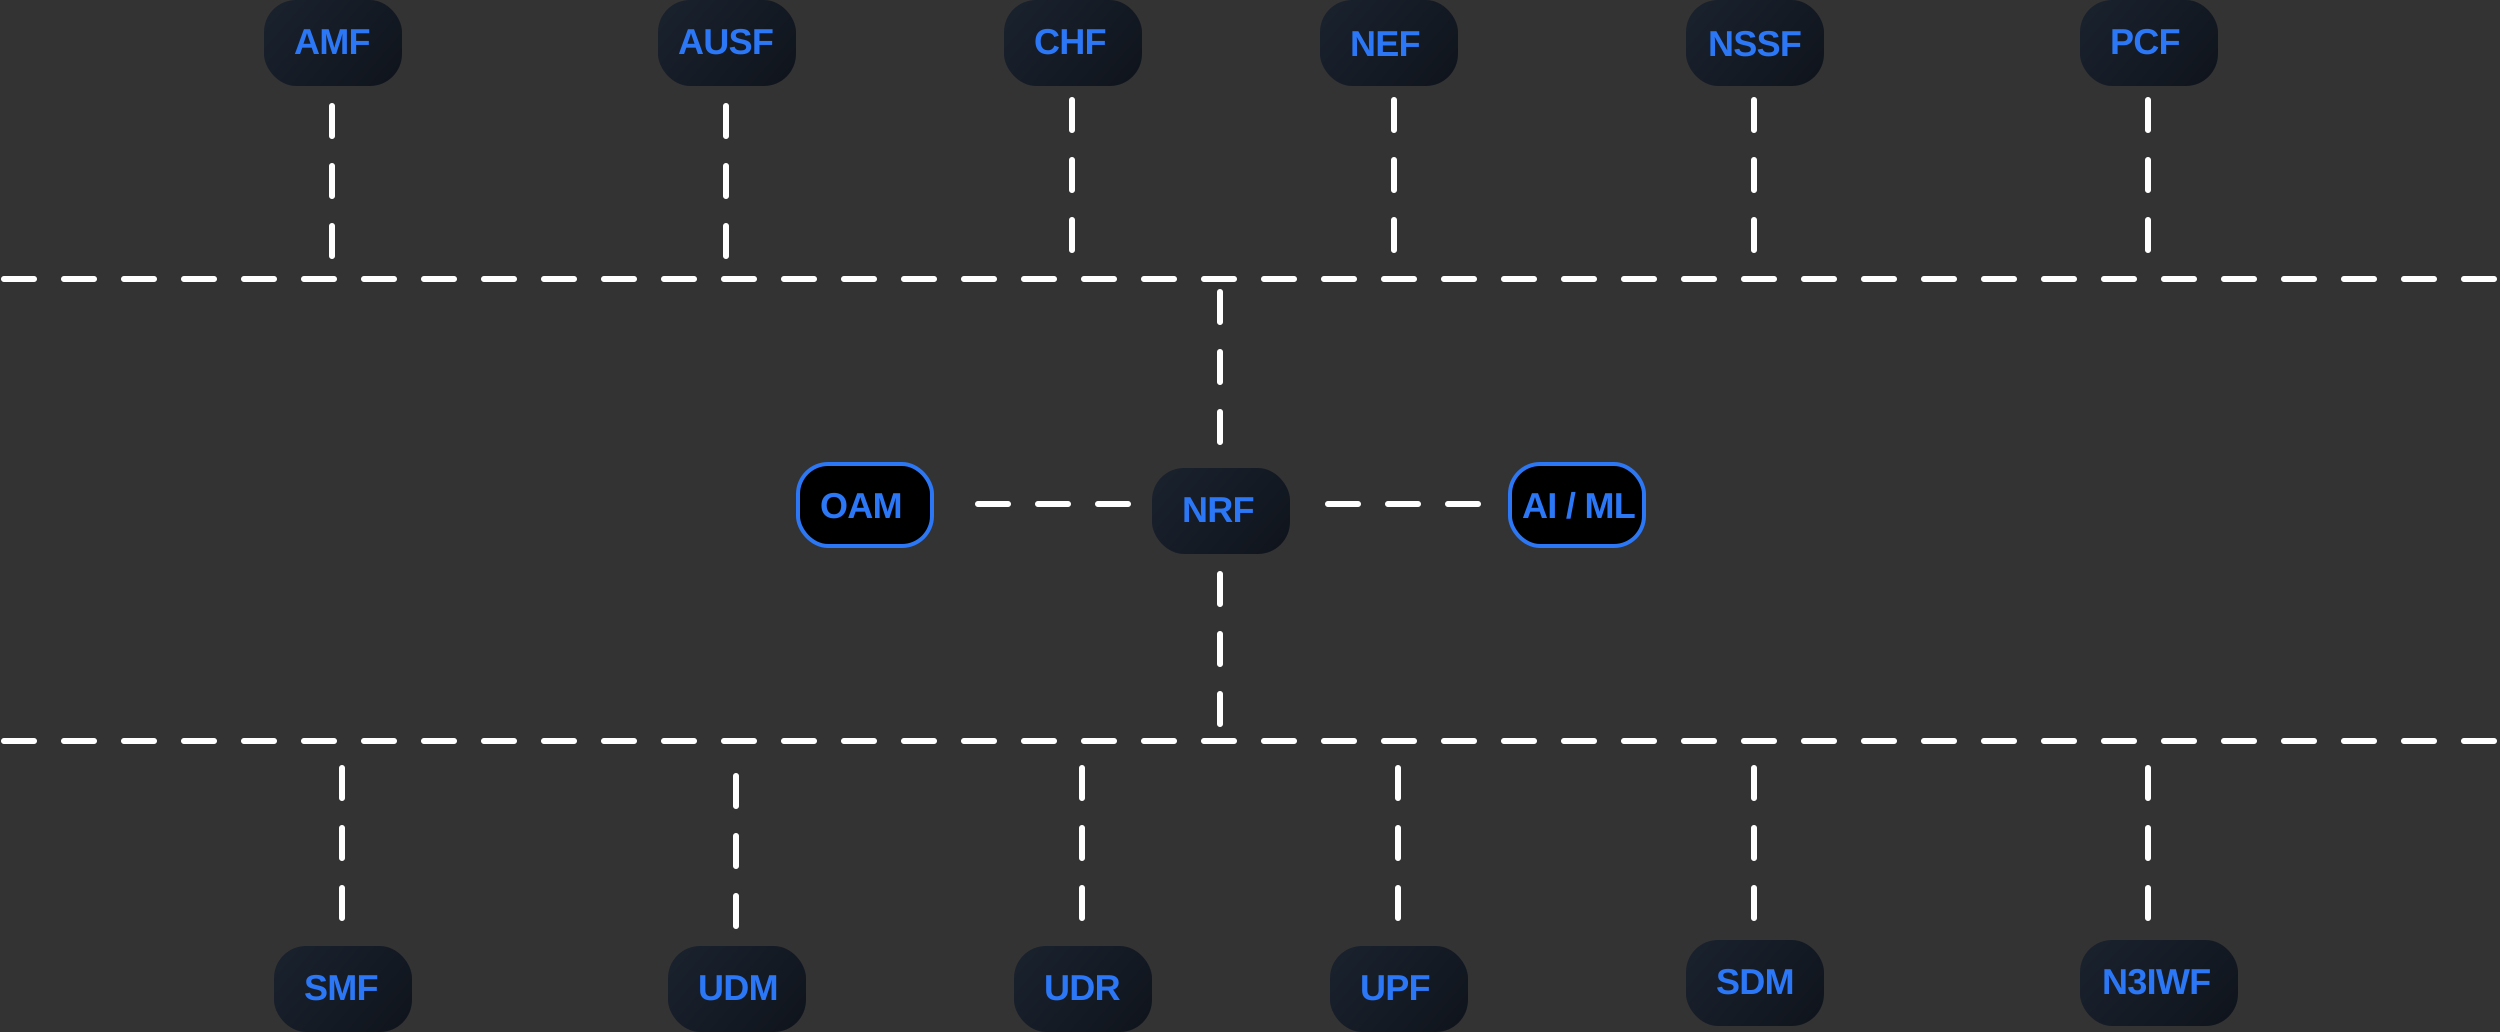<svg width="1250" height="516" viewBox="0 0 1250 516" fill="none" xmlns="http://www.w3.org/2000/svg">
<rect x="0" y="0" width="1250" height="516" fill="#333333" stroke="none"/>
<rect x="755" y="232" width="67" height="41" rx="15" fill="black" stroke="#2B77F5" stroke-width="2"/>
<rect x="399" y="232" width="67" height="41" rx="15" fill="black" stroke="#2B77F5" stroke-width="2"/>
<rect x="132" width="69" height="43" rx="16" fill="url(#paint0_linear_104_9)"/>
<path d="M151.14 23.836L150.041 27H147.448L151.966 14.616H155.024L159.524 27H156.958L155.859 23.836H151.14ZM153.495 16.523C153.437 16.758 153.354 17.039 153.249 17.367C153.144 17.695 153.067 17.927 153.021 18.061L151.72 21.885H155.279L153.943 17.982C153.861 17.742 153.785 17.499 153.715 17.253C153.645 17.007 153.571 16.764 153.495 16.523ZM163.155 19.494V27H160.852V14.616H164.324L166.538 21.542C166.638 21.929 166.741 22.318 166.846 22.711C166.952 23.098 167.054 23.484 167.154 23.871C167.218 23.648 167.28 23.429 167.338 23.212C167.397 22.989 167.455 22.767 167.514 22.544C167.578 22.321 167.643 22.102 167.707 21.885L169.984 14.616H173.438V27H171.135V19.494C171.135 19.324 171.141 18.984 171.153 18.475C171.17 17.959 171.194 17.399 171.223 16.796C171.018 17.581 170.836 18.249 170.678 18.8C170.526 19.351 170.4 19.781 170.3 20.092L168.068 27H166.222L163.99 20.092L163.049 16.796C163.084 17.476 163.111 18.041 163.128 18.492C163.146 18.938 163.155 19.271 163.155 19.494ZM178.079 22.456V27H175.486V14.616H184.618V16.62H178.079V20.452H184.416V22.456H178.079Z" fill="#2B77F5"/>
<rect x="1040" width="69" height="43" rx="16" fill="url(#paint1_linear_104_9)"/>
<path d="M1066.39 18.536C1066.39 19.339 1066.21 20.051 1065.84 20.672C1065.47 21.287 1064.96 21.77 1064.28 22.122C1063.61 22.468 1062.8 22.641 1061.87 22.641H1058.8V27H1056.2V14.616H1061.77C1063.25 14.616 1064.39 14.959 1065.19 15.645C1065.99 16.324 1066.39 17.288 1066.39 18.536ZM1063.78 18.58C1063.78 17.279 1063.01 16.629 1061.48 16.629H1058.8V20.645H1061.55C1062.26 20.645 1062.81 20.47 1063.2 20.118C1063.59 19.761 1063.78 19.248 1063.78 18.58ZM1073.63 25.137C1075.2 25.137 1076.29 24.352 1076.89 22.781L1079.15 23.634C1078.67 24.829 1077.95 25.72 1077.01 26.306C1076.07 26.886 1074.95 27.176 1073.63 27.176C1072.31 27.176 1071.18 26.924 1070.25 26.42C1069.32 25.91 1068.61 25.175 1068.11 24.214C1067.63 23.253 1067.38 22.099 1067.38 20.751C1067.38 19.392 1067.62 18.243 1068.09 17.306C1068.56 16.368 1069.25 15.656 1070.16 15.17C1071.08 14.678 1072.19 14.432 1073.52 14.432C1074.97 14.432 1076.16 14.725 1077.07 15.31C1077.98 15.891 1078.63 16.746 1078.99 17.877L1076.71 18.501C1076.52 17.88 1076.14 17.388 1075.57 17.024C1075 16.655 1074.34 16.471 1073.57 16.471C1072.4 16.471 1071.51 16.834 1070.9 17.561C1070.3 18.287 1069.99 19.351 1069.99 20.751C1069.99 21.7 1070.13 22.5 1070.41 23.15C1070.69 23.801 1071.1 24.296 1071.64 24.636C1072.18 24.97 1072.85 25.137 1073.63 25.137ZM1083.09 22.456V27H1080.5V14.616H1089.63V16.62H1083.09V20.452H1089.43V22.456H1083.09Z" fill="#2B77F5"/>
<rect x="329" width="69" height="43" rx="16" fill="url(#paint2_linear_104_9)"/>
<path d="M343.14 23.836L342.041 27H339.448L343.966 14.616H347.024L351.524 27H348.958L347.859 23.836H343.14ZM345.495 16.523C345.437 16.758 345.354 17.039 345.249 17.367C345.144 17.695 345.067 17.927 345.021 18.061L343.72 21.885H347.279L345.943 17.982C345.861 17.742 345.785 17.499 345.715 17.253C345.645 17.007 345.571 16.764 345.495 16.523ZM358.002 27.176C356.866 27.176 355.905 26.991 355.119 26.622C354.334 26.247 353.74 25.702 353.335 24.987C352.931 24.267 352.729 23.391 352.729 22.359V14.616H355.322V22.157C355.322 23.136 355.553 23.88 356.016 24.39C356.485 24.894 357.17 25.145 358.073 25.145C358.998 25.145 359.71 24.882 360.208 24.355C360.706 23.821 360.955 23.06 360.955 22.069V14.616H363.548V22.227C363.548 23.27 363.328 24.161 362.889 24.899C362.455 25.638 361.826 26.203 360.999 26.596C360.173 26.982 359.174 27.176 358.002 27.176ZM375.598 23.432C375.598 24.645 375.147 25.573 374.245 26.218C373.348 26.856 372.03 27.176 370.29 27.176C367.155 27.176 365.33 26.042 364.814 23.774L367.319 23.361C367.489 24.018 367.82 24.495 368.312 24.794C368.804 25.087 369.487 25.233 370.36 25.233C371.268 25.233 371.948 25.096 372.399 24.82C372.85 24.545 373.076 24.132 373.076 23.581C373.076 23.23 372.973 22.939 372.768 22.711C372.563 22.482 372.27 22.292 371.889 22.14C371.702 22.064 371.426 21.981 371.063 21.894C370.7 21.8 370.249 21.697 369.71 21.586C369.089 21.439 368.602 21.316 368.251 21.217C367.899 21.111 367.618 21.012 367.407 20.918C367.196 20.818 366.991 20.71 366.792 20.593C366.352 20.329 366.009 19.977 365.763 19.538C365.517 19.099 365.394 18.551 365.394 17.895C365.394 16.775 365.813 15.92 366.651 15.328C367.495 14.73 368.719 14.432 370.325 14.432C371.86 14.432 373.011 14.672 373.779 15.152C374.552 15.633 375.051 16.427 375.273 17.534L372.759 17.877C372.631 17.344 372.367 16.942 371.968 16.673C371.576 16.403 371.01 16.269 370.272 16.269C369.487 16.269 368.898 16.392 368.506 16.638C368.113 16.884 367.917 17.253 367.917 17.745C367.917 18.067 367.999 18.331 368.163 18.536C368.333 18.741 368.582 18.917 368.91 19.064C369.22 19.204 369.885 19.383 370.905 19.6C371.497 19.729 372.007 19.852 372.434 19.969C372.862 20.08 373.205 20.189 373.463 20.294C373.72 20.405 373.949 20.523 374.148 20.645C374.353 20.769 374.529 20.9 374.676 21.041C374.974 21.328 375.203 21.671 375.361 22.069C375.519 22.462 375.598 22.916 375.598 23.432ZM379.738 22.456V27H377.146V14.616H386.277V16.62H379.738V20.452H386.075V22.456H379.738Z" fill="#2B77F5"/>
<rect x="502" width="69" height="43" rx="16" fill="url(#paint3_linear_104_9)"/>
<path d="M523.987 25.137C525.558 25.137 526.645 24.352 527.248 22.781L529.507 23.634C529.021 24.829 528.306 25.72 527.362 26.306C526.425 26.886 525.3 27.176 523.987 27.176C522.663 27.176 521.535 26.924 520.604 26.42C519.672 25.91 518.96 25.175 518.468 24.214C517.981 23.253 517.738 22.099 517.738 20.751C517.738 19.392 517.973 18.243 518.441 17.306C518.91 16.368 519.602 15.656 520.516 15.17C521.43 14.678 522.549 14.432 523.873 14.432C525.326 14.432 526.51 14.725 527.424 15.31C528.338 15.891 528.979 16.746 529.349 17.877L527.063 18.501C526.87 17.88 526.489 17.388 525.921 17.024C525.358 16.655 524.693 16.471 523.926 16.471C522.754 16.471 521.863 16.834 521.254 17.561C520.65 18.287 520.349 19.351 520.349 20.751C520.349 21.7 520.486 22.5 520.762 23.15C521.043 23.801 521.453 24.296 521.992 24.636C522.537 24.97 523.202 25.137 523.987 25.137ZM533.445 21.691V27H530.852V14.616H533.445V19.547H538.841V14.616H541.434V27H538.841V21.691H533.445ZM546.093 22.456V27H543.5V14.616H552.632V16.62H546.093V20.452H552.429V22.456H546.093Z" fill="#2B77F5"/>
<rect x="660" width="69" height="43" rx="16" fill="url(#paint4_linear_104_9)"/>
<path d="M678.507 20.696V28H676.204V15.616H679.166L684.642 25.231C684.536 24.341 684.483 23.535 684.483 22.814V15.616H686.786V28H683.745L678.349 18.464C678.401 18.927 678.439 19.346 678.463 19.721C678.492 20.09 678.507 20.415 678.507 20.696ZM698.951 25.996V28H688.852V15.616H698.59V17.62H691.445V20.731H698.054V22.735H691.445V25.996H698.951ZM703.091 23.456V28H700.498V15.616H709.63V17.62H703.091V21.452H709.427V23.456H703.091Z" fill="#2B77F5"/>
<rect x="843" width="69" height="43" rx="16" fill="url(#paint5_linear_104_9)"/>
<path d="M857.507 20.696V28H855.204V15.616H858.166L863.642 25.231C863.536 24.341 863.483 23.535 863.483 22.814V15.616H865.786V28H862.745L857.349 18.464C857.401 18.927 857.439 19.346 857.463 19.721C857.492 20.09 857.507 20.415 857.507 20.696ZM877.951 24.432C877.951 25.645 877.499 26.573 876.597 27.218C875.701 27.856 874.382 28.176 872.642 28.176C869.507 28.176 867.682 27.042 867.166 24.774L869.671 24.361C869.841 25.018 870.172 25.495 870.664 25.794C871.157 26.087 871.839 26.233 872.712 26.233C873.62 26.233 874.3 26.096 874.751 25.82C875.203 25.545 875.428 25.132 875.428 24.581C875.428 24.23 875.326 23.939 875.12 23.711C874.915 23.482 874.622 23.292 874.242 23.14C874.054 23.064 873.779 22.981 873.415 22.894C873.052 22.8 872.601 22.697 872.062 22.586C871.441 22.439 870.954 22.316 870.603 22.217C870.251 22.111 869.97 22.012 869.759 21.918C869.548 21.818 869.343 21.71 869.144 21.593C868.704 21.329 868.362 20.977 868.116 20.538C867.869 20.099 867.746 19.551 867.746 18.895C867.746 17.775 868.165 16.92 869.003 16.328C869.847 15.73 871.072 15.432 872.677 15.432C874.212 15.432 875.364 15.672 876.131 16.152C876.905 16.633 877.403 17.427 877.625 18.534L875.112 18.877C874.983 18.344 874.719 17.942 874.321 17.673C873.928 17.403 873.363 17.269 872.624 17.269C871.839 17.269 871.25 17.392 870.858 17.638C870.465 17.884 870.269 18.253 870.269 18.745C870.269 19.067 870.351 19.331 870.515 19.536C870.685 19.741 870.934 19.917 871.262 20.064C871.573 20.204 872.238 20.383 873.257 20.6C873.849 20.729 874.359 20.852 874.786 20.969C875.214 21.08 875.557 21.189 875.815 21.294C876.073 21.405 876.301 21.523 876.5 21.645C876.705 21.769 876.881 21.9 877.028 22.041C877.327 22.328 877.555 22.671 877.713 23.069C877.871 23.462 877.951 23.916 877.951 24.432ZM889.596 24.432C889.596 25.645 889.145 26.573 888.243 27.218C887.346 27.856 886.028 28.176 884.288 28.176C881.153 28.176 879.328 27.042 878.812 24.774L881.317 24.361C881.487 25.018 881.818 25.495 882.31 25.794C882.802 26.087 883.485 26.233 884.358 26.233C885.266 26.233 885.946 26.096 886.397 25.82C886.848 25.545 887.074 25.132 887.074 24.581C887.074 24.23 886.971 23.939 886.766 23.711C886.561 23.482 886.268 23.292 885.887 23.14C885.7 23.064 885.425 22.981 885.061 22.894C884.698 22.8 884.247 22.697 883.708 22.586C883.087 22.439 882.6 22.316 882.249 22.217C881.897 22.111 881.616 22.012 881.405 21.918C881.194 21.818 880.989 21.71 880.79 21.593C880.35 21.329 880.008 20.977 879.761 20.538C879.515 20.099 879.392 19.551 879.392 18.895C879.392 17.775 879.811 16.92 880.649 16.328C881.493 15.73 882.718 15.432 884.323 15.432C885.858 15.432 887.009 15.672 887.777 16.152C888.551 16.633 889.049 17.427 889.271 18.534L886.758 18.877C886.629 18.344 886.365 17.942 885.967 17.673C885.574 17.403 885.009 17.269 884.27 17.269C883.485 17.269 882.896 17.392 882.504 17.638C882.111 17.884 881.915 18.253 881.915 18.745C881.915 19.067 881.997 19.331 882.161 19.536C882.331 19.741 882.58 19.917 882.908 20.064C883.218 20.204 883.884 20.383 884.903 20.6C885.495 20.729 886.005 20.852 886.432 20.969C886.86 21.08 887.203 21.189 887.461 21.294C887.718 21.405 887.947 21.523 888.146 21.645C888.351 21.769 888.527 21.9 888.674 22.041C888.972 22.328 889.201 22.671 889.359 23.069C889.517 23.462 889.596 23.916 889.596 24.432ZM893.736 23.456V28H891.144V15.616H900.275V17.62H893.736V21.452H900.073V23.456H893.736Z" fill="#2B77F5"/>
<rect x="137" y="473" width="69" height="43" rx="16" fill="url(#paint6_linear_104_9)"/>
<path d="M163.303 496.432C163.303 497.645 162.852 498.573 161.949 499.218C161.053 499.856 159.734 500.176 157.994 500.176C154.859 500.176 153.034 499.042 152.519 496.774L155.023 496.361C155.193 497.018 155.524 497.495 156.017 497.794C156.509 498.087 157.191 498.233 158.064 498.233C158.973 498.233 159.652 498.096 160.104 497.82C160.555 497.545 160.78 497.132 160.78 496.581C160.78 496.229 160.678 495.939 160.473 495.711C160.268 495.482 159.975 495.292 159.594 495.14C159.406 495.063 159.131 494.981 158.768 494.894C158.404 494.8 157.953 494.697 157.414 494.586C156.793 494.439 156.307 494.316 155.955 494.217C155.604 494.111 155.322 494.012 155.111 493.918C154.9 493.818 154.695 493.71 154.496 493.593C154.057 493.329 153.714 492.978 153.468 492.538C153.222 492.099 153.099 491.551 153.099 490.895C153.099 489.775 153.518 488.92 154.355 488.328C155.199 487.73 156.424 487.432 158.029 487.432C159.564 487.432 160.716 487.672 161.483 488.152C162.257 488.633 162.755 489.427 162.978 490.534L160.464 490.877C160.335 490.344 160.071 489.942 159.673 489.673C159.28 489.403 158.715 489.269 157.977 489.269C157.191 489.269 156.603 489.392 156.21 489.638C155.817 489.884 155.621 490.253 155.621 490.745C155.621 491.067 155.703 491.331 155.867 491.536C156.037 491.741 156.286 491.917 156.614 492.063C156.925 492.204 157.59 492.383 158.609 492.6C159.201 492.729 159.711 492.852 160.139 492.969C160.566 493.08 160.909 493.188 161.167 493.294C161.425 493.405 161.653 493.522 161.853 493.646C162.058 493.769 162.233 493.9 162.38 494.041C162.679 494.328 162.907 494.671 163.065 495.069C163.224 495.462 163.303 495.916 163.303 496.432ZM167.153 492.494V500H164.85V487.616H168.322L170.536 494.542C170.636 494.929 170.739 495.318 170.844 495.711C170.95 496.098 171.052 496.484 171.152 496.871C171.216 496.648 171.278 496.429 171.336 496.212C171.395 495.989 171.453 495.767 171.512 495.544C171.577 495.321 171.641 495.102 171.705 494.885L173.982 487.616H177.436V500H175.133V492.494C175.133 492.324 175.139 491.984 175.151 491.475C175.168 490.959 175.192 490.399 175.221 489.796C175.016 490.581 174.834 491.249 174.676 491.8C174.524 492.351 174.398 492.781 174.298 493.092L172.066 500H170.22L167.988 493.092L167.047 489.796C167.082 490.476 167.109 491.041 167.126 491.492C167.144 491.938 167.153 492.271 167.153 492.494ZM182.077 495.456V500H179.484V487.616H188.616V489.62H182.077V493.452H188.414V495.456H182.077Z" fill="#2B77F5"/>
<rect x="1040" y="470" width="79" height="43" rx="16" fill="url(#paint7_linear_104_9)"/>
<path d="M1054.51 489.696V497H1052.2V484.616H1055.17L1060.64 494.231C1060.54 493.341 1060.48 492.535 1060.48 491.814V484.616H1062.79V497H1059.75L1054.35 487.464C1054.4 487.927 1054.44 488.346 1054.46 488.721C1054.49 489.09 1054.51 489.415 1054.51 489.696ZM1073.01 493.563C1073.01 494.724 1072.63 495.62 1071.87 496.253C1071.1 496.886 1070.02 497.202 1068.61 497.202C1067.28 497.202 1066.23 496.897 1065.44 496.288C1064.66 495.673 1064.2 494.788 1064.06 493.634L1066.57 493.414C1066.73 494.604 1067.41 495.198 1068.6 495.198C1069.2 495.198 1069.66 495.052 1069.98 494.759C1070.31 494.466 1070.48 494.018 1070.48 493.414C1070.48 492.863 1070.28 492.441 1069.88 492.148C1069.48 491.855 1068.89 491.709 1068.1 491.709H1067.24V489.714H1068.05C1068.76 489.714 1069.29 489.57 1069.65 489.283C1070.01 488.99 1070.19 488.574 1070.19 488.035C1070.19 487.525 1070.04 487.127 1069.76 486.84C1069.47 486.547 1069.06 486.4 1068.52 486.4C1068.01 486.4 1067.59 486.541 1067.28 486.822C1066.97 487.104 1066.79 487.502 1066.74 488.018L1064.27 487.842C1064.4 486.775 1064.84 485.94 1065.6 485.337C1066.35 484.733 1067.34 484.432 1068.56 484.432C1069.86 484.432 1070.87 484.725 1071.59 485.311C1072.33 485.891 1072.69 486.696 1072.69 487.728C1072.69 488.501 1072.46 489.137 1072.01 489.635C1071.56 490.133 1070.9 490.464 1070.05 490.628V490.663C1071 490.774 1071.72 491.088 1072.23 491.604C1072.75 492.113 1073.01 492.767 1073.01 493.563ZM1077.1 484.616V497H1074.51V484.616H1077.1ZM1085.95 489.67L1084.24 497H1081.17L1077.97 484.616H1080.6L1082.33 492.201C1082.4 492.523 1082.48 492.896 1082.57 493.317C1082.67 493.739 1082.74 494.149 1082.8 494.548C1082.86 494.272 1082.91 494.006 1082.96 493.748C1083.01 493.484 1083.06 493.227 1083.12 492.975C1083.17 492.717 1083.22 492.462 1083.28 492.21L1085.03 484.616H1087.93L1089.66 491.938C1089.72 492.184 1089.79 492.541 1089.88 493.01C1089.96 493.479 1090.05 493.991 1090.12 494.548C1090.2 494.208 1090.26 493.909 1090.32 493.651C1090.39 493.388 1090.45 493.127 1090.51 492.869C1090.57 492.605 1090.64 492.307 1090.71 491.973L1092.3 484.616H1094.93L1091.73 497H1088.65L1086.97 489.837C1086.88 489.415 1086.78 488.984 1086.69 488.545C1086.61 488.105 1086.53 487.654 1086.46 487.191C1086.41 487.443 1086.35 487.739 1086.28 488.079C1086.21 488.419 1086.14 488.735 1086.08 489.028C1086.02 489.321 1085.98 489.535 1085.95 489.67ZM1098.39 492.456V497H1095.8V484.616H1104.93V486.62H1098.39V490.452H1104.73V492.456H1098.39Z" fill="#2B77F5"/>
<rect x="334" y="473" width="69" height="43" rx="16" fill="url(#paint8_linear_104_9)"/>
<path d="M355.354 500.176C354.218 500.176 353.257 499.991 352.472 499.622C351.687 499.247 351.092 498.702 350.688 497.987C350.283 497.267 350.081 496.391 350.081 495.359V487.616H352.674V495.157C352.674 496.136 352.905 496.88 353.368 497.39C353.837 497.894 354.522 498.146 355.425 498.146C356.351 498.146 357.062 497.882 357.561 497.354C358.059 496.821 358.308 496.06 358.308 495.069V487.616H360.9V495.228C360.9 496.271 360.681 497.161 360.241 497.899C359.808 498.638 359.178 499.203 358.352 499.596C357.525 499.982 356.526 500.176 355.354 500.176ZM373.891 493.716C373.891 495.04 373.633 496.171 373.118 497.108C372.608 498.046 371.899 498.764 370.991 499.262C370.088 499.754 369.045 500 367.862 500H362.852V487.616H367.334C369.42 487.616 371.035 488.144 372.177 489.198C373.32 490.247 373.891 491.753 373.891 493.716ZM371.281 493.716C371.281 492.386 370.935 491.372 370.244 490.675C369.552 489.972 368.565 489.62 367.282 489.62H365.445V497.996H367.642C368.386 497.996 369.028 497.823 369.567 497.478C370.112 497.126 370.534 496.631 370.832 495.992C371.131 495.354 371.281 494.595 371.281 493.716ZM377.802 492.494V500H375.5V487.616H378.971L381.186 494.542C381.286 494.929 381.388 495.318 381.494 495.711C381.599 496.098 381.702 496.484 381.801 496.871C381.866 496.648 381.927 496.429 381.986 496.212C382.045 495.989 382.103 495.767 382.162 495.544C382.226 495.321 382.291 495.102 382.355 494.885L384.632 487.616H388.086V500H385.783V492.494C385.783 492.324 385.789 491.984 385.801 491.475C385.818 490.959 385.842 490.399 385.871 489.796C385.666 490.581 385.484 491.249 385.326 491.8C385.174 492.351 385.048 492.781 384.948 493.092L382.716 500H380.87L378.637 493.092L377.697 489.796C377.732 490.476 377.759 491.041 377.776 491.492C377.794 491.938 377.802 492.271 377.802 492.494Z" fill="#2B77F5"/>
<rect x="576" y="234" width="69" height="43" rx="16" fill="url(#paint9_linear_104_9)"/>
<path d="M594.507 253.696V261H592.204V248.616H595.166L600.642 258.231C600.536 257.341 600.483 256.535 600.483 255.814V248.616H602.786V261H599.745L594.349 251.464C594.401 251.927 594.439 252.346 594.463 252.721C594.492 253.09 594.507 253.415 594.507 253.696ZM607.445 256.298V261H604.852V248.616H611.039C612.516 248.616 613.656 248.936 614.458 249.574C615.261 250.207 615.662 251.118 615.662 252.308C615.662 253.175 615.416 253.925 614.924 254.558C614.432 255.185 613.767 255.598 612.929 255.797L616.278 261H613.36L610.486 256.298H607.445ZM613.052 252.413C613.052 251.821 612.862 251.376 612.481 251.077C612.1 250.778 611.529 250.629 610.767 250.629H607.445V254.285H610.837C611.564 254.285 612.115 254.121 612.49 253.793C612.865 253.465 613.052 253.005 613.052 252.413ZM620.093 256.456V261H617.5V248.616H626.632V250.62H620.093V254.452H626.429V256.456H620.093Z" fill="#2B77F5"/>
<rect x="507" y="473" width="69" height="43" rx="16" fill="url(#paint10_linear_104_9)"/>
<path d="M528.354 500.176C527.218 500.176 526.257 499.991 525.472 499.622C524.687 499.247 524.092 498.702 523.688 497.987C523.283 497.267 523.081 496.391 523.081 495.359V487.616H525.674V495.157C525.674 496.136 525.905 496.88 526.368 497.39C526.837 497.894 527.522 498.146 528.425 498.146C529.351 498.146 530.062 497.882 530.561 497.354C531.059 496.821 531.308 496.06 531.308 495.069V487.616H533.9V495.228C533.9 496.271 533.681 497.161 533.241 497.899C532.808 498.638 532.178 499.203 531.352 499.596C530.525 499.982 529.526 500.176 528.354 500.176ZM546.891 493.716C546.891 495.04 546.633 496.171 546.118 497.108C545.608 498.046 544.899 498.764 543.991 499.262C543.088 499.754 542.045 500 540.862 500H535.852V487.616H540.334C542.42 487.616 544.035 488.144 545.177 489.198C546.32 490.247 546.891 491.753 546.891 493.716ZM544.281 493.716C544.281 492.386 543.935 491.372 543.244 490.675C542.552 489.972 541.565 489.62 540.282 489.62H538.445V497.996H540.642C541.386 497.996 542.028 497.823 542.567 497.478C543.112 497.126 543.534 496.631 543.832 495.992C544.131 495.354 544.281 494.595 544.281 493.716ZM551.093 495.298V500H548.5V487.616H554.687C556.164 487.616 557.303 487.936 558.106 488.574C558.909 489.207 559.31 490.118 559.31 491.308C559.31 492.175 559.064 492.925 558.572 493.558C558.08 494.185 557.415 494.598 556.577 494.797L559.926 500H557.008L554.134 495.298H551.093ZM556.7 491.413C556.7 490.821 556.509 490.376 556.129 490.077C555.748 489.778 555.176 489.629 554.415 489.629H551.093V493.285H554.485C555.212 493.285 555.762 493.121 556.137 492.793C556.512 492.465 556.7 492.005 556.7 491.413Z" fill="#2B77F5"/>
<rect x="665" y="473" width="69" height="43" rx="16" fill="url(#paint11_linear_104_9)"/>
<path d="M686.354 500.176C685.218 500.176 684.257 499.991 683.472 499.622C682.687 499.247 682.092 498.702 681.688 497.987C681.283 497.267 681.081 496.391 681.081 495.359V487.616H683.674V495.157C683.674 496.136 683.905 496.88 684.368 497.39C684.837 497.894 685.522 498.146 686.425 498.146C687.351 498.146 688.062 497.882 688.561 497.354C689.059 496.821 689.308 496.06 689.308 495.069V487.616H691.9V495.228C691.9 496.271 691.681 497.161 691.241 497.899C690.808 498.638 690.178 499.203 689.352 499.596C688.525 499.982 687.526 500.176 686.354 500.176ZM704.038 491.536C704.038 492.339 703.854 493.051 703.485 493.672C703.121 494.287 702.603 494.771 701.929 495.122C701.255 495.468 700.453 495.641 699.521 495.641H696.445V500H693.852V487.616H699.415C700.898 487.616 702.037 487.959 702.834 488.645C703.637 489.324 704.038 490.288 704.038 491.536ZM701.428 491.58C701.428 490.279 700.661 489.629 699.125 489.629H696.445V493.646H699.196C699.911 493.646 700.461 493.47 700.848 493.118C701.235 492.761 701.428 492.248 701.428 491.58ZM708.091 495.456V500H705.498V487.616H714.63V489.62H708.091V493.452H714.427V495.456H708.091Z" fill="#2B77F5"/>
<rect x="843" y="470" width="69" height="43" rx="16" fill="url(#paint12_linear_104_9)"/>
<path d="M869.303 493.432C869.303 494.645 868.852 495.573 867.949 496.218C867.053 496.856 865.734 497.176 863.994 497.176C860.859 497.176 859.034 496.042 858.519 493.774L861.023 493.361C861.193 494.018 861.524 494.495 862.017 494.794C862.509 495.087 863.191 495.233 864.064 495.233C864.973 495.233 865.652 495.096 866.104 494.82C866.555 494.545 866.78 494.132 866.78 493.581C866.78 493.229 866.678 492.939 866.473 492.711C866.268 492.482 865.975 492.292 865.594 492.14C865.406 492.063 865.131 491.981 864.768 491.894C864.404 491.8 863.953 491.697 863.414 491.586C862.793 491.439 862.307 491.316 861.955 491.217C861.604 491.111 861.322 491.012 861.111 490.918C860.9 490.818 860.695 490.71 860.496 490.593C860.057 490.329 859.714 489.978 859.468 489.538C859.222 489.099 859.099 488.551 859.099 487.895C859.099 486.775 859.518 485.92 860.355 485.328C861.199 484.73 862.424 484.432 864.029 484.432C865.564 484.432 866.716 484.672 867.483 485.152C868.257 485.633 868.755 486.427 868.978 487.534L866.464 487.877C866.335 487.344 866.071 486.942 865.673 486.673C865.28 486.403 864.715 486.269 863.977 486.269C863.191 486.269 862.603 486.392 862.21 486.638C861.817 486.884 861.621 487.253 861.621 487.745C861.621 488.067 861.703 488.331 861.867 488.536C862.037 488.741 862.286 488.917 862.614 489.063C862.925 489.204 863.59 489.383 864.609 489.6C865.201 489.729 865.711 489.852 866.139 489.969C866.566 490.08 866.909 490.188 867.167 490.294C867.425 490.405 867.653 490.522 867.853 490.646C868.058 490.769 868.233 490.9 868.38 491.041C868.679 491.328 868.907 491.671 869.065 492.069C869.224 492.462 869.303 492.916 869.303 493.432ZM881.889 490.716C881.889 492.04 881.631 493.171 881.116 494.108C880.606 495.046 879.897 495.764 878.989 496.262C878.086 496.754 877.043 497 875.86 497H870.85V484.616H875.332C877.418 484.616 879.033 485.144 880.175 486.198C881.318 487.247 881.889 488.753 881.889 490.716ZM879.279 490.716C879.279 489.386 878.933 488.372 878.242 487.675C877.55 486.972 876.563 486.62 875.28 486.62H873.443V494.996H875.64C876.384 494.996 877.026 494.823 877.565 494.478C878.11 494.126 878.532 493.631 878.83 492.992C879.129 492.354 879.279 491.595 879.279 490.716ZM885.801 489.494V497H883.498V484.616H886.969L889.184 491.542C889.284 491.929 889.386 492.318 889.492 492.711C889.597 493.098 889.7 493.484 889.8 493.871C889.864 493.648 889.926 493.429 889.984 493.212C890.043 492.989 890.101 492.767 890.16 492.544C890.224 492.321 890.289 492.102 890.353 491.885L892.63 484.616H896.084V497H893.781V489.494C893.781 489.324 893.787 488.984 893.799 488.475C893.816 487.959 893.84 487.399 893.869 486.796C893.664 487.581 893.482 488.249 893.324 488.8C893.172 489.351 893.046 489.781 892.946 490.092L890.714 497H888.868L886.635 490.092L885.695 486.796C885.73 487.476 885.757 488.041 885.774 488.492C885.792 488.938 885.801 489.271 885.801 489.494Z" fill="#2B77F5"/>
<path d="M2 139.5H1248" stroke="white" stroke-width="3" stroke-linecap="round" stroke-dasharray="15 15"/>
<path d="M166 53L166 130" stroke="white" stroke-width="3" stroke-linecap="round" stroke-dasharray="15 15"/>
<path d="M363 53L363 130" stroke="white" stroke-width="3" stroke-linecap="round" stroke-dasharray="15 15"/>
<path d="M536 50L536 127" stroke="white" stroke-width="3" stroke-linecap="round" stroke-dasharray="15 15"/>
<path d="M697 50L697 127" stroke="white" stroke-width="3" stroke-linecap="round" stroke-dasharray="15 15"/>
<path d="M877 50L877 127" stroke="white" stroke-width="3" stroke-linecap="round" stroke-dasharray="15 15"/>
<path d="M1074 50L1074 127" stroke="white" stroke-width="3" stroke-linecap="round" stroke-dasharray="15 15"/>
<path d="M171 384L171 461" stroke="white" stroke-width="3" stroke-linecap="round" stroke-dasharray="15 15"/>
<path d="M368 388L368 465" stroke="white" stroke-width="3" stroke-linecap="round" stroke-dasharray="15 15"/>
<path d="M541 384L541 461" stroke="white" stroke-width="3" stroke-linecap="round" stroke-dasharray="15 15"/>
<path d="M699 384L699 461" stroke="white" stroke-width="3" stroke-linecap="round" stroke-dasharray="15 15"/>
<path d="M877 384L877 461" stroke="white" stroke-width="3" stroke-linecap="round" stroke-dasharray="15 15"/>
<path d="M2 370.5H1248" stroke="white" stroke-width="3" stroke-linecap="round" stroke-dasharray="15 15"/>
<path d="M1074 384L1074 461" stroke="white" stroke-width="3" stroke-linecap="round" stroke-dasharray="15 15"/>
<path d="M610 146L610 222" stroke="white" stroke-width="3" stroke-linecap="round" stroke-dasharray="15 15"/>
<path d="M610 287L610 364" stroke="white" stroke-width="3" stroke-linecap="round" stroke-dasharray="15 15"/>
<path d="M564 252H479" stroke="white" stroke-width="3" stroke-linecap="round" stroke-dasharray="15 15"/>
<path d="M739 252H654" stroke="white" stroke-width="3" stroke-linecap="round" stroke-dasharray="15 15"/>
<path d="M423.245 252.751C423.245 254.04 422.984 255.168 422.463 256.135C421.947 257.096 421.218 257.843 420.274 258.376C419.337 258.909 418.235 259.176 416.97 259.176C415.675 259.176 414.562 258.918 413.63 258.402C412.698 257.881 411.983 257.14 411.485 256.179C410.987 255.218 410.738 254.075 410.738 252.751C410.738 251.427 410.984 250.293 411.477 249.35C411.975 248.406 412.689 247.686 413.621 247.188C414.559 246.684 415.681 246.432 416.987 246.432C418.3 246.432 419.422 246.687 420.354 247.196C421.285 247.7 422 248.424 422.498 249.367C422.996 250.311 423.245 251.438 423.245 252.751ZM420.6 252.751C420.6 251.415 420.283 250.369 419.65 249.613C419.018 248.852 418.13 248.471 416.987 248.471C415.827 248.471 414.931 248.849 414.298 249.604C413.665 250.354 413.349 251.403 413.349 252.751C413.349 253.653 413.495 254.433 413.788 255.089C414.081 255.745 414.497 256.252 415.036 256.609C415.581 256.961 416.226 257.137 416.97 257.137C418.13 257.137 419.023 256.756 419.65 255.994C420.283 255.232 420.6 254.151 420.6 252.751ZM427.789 255.836L426.691 259H424.098L428.616 246.616H431.674L436.174 259H433.608L432.509 255.836H427.789ZM430.145 248.523C430.086 248.758 430.004 249.039 429.899 249.367C429.793 249.695 429.717 249.927 429.67 250.062L428.369 253.885H431.929L430.593 249.982C430.511 249.742 430.435 249.499 430.365 249.253C430.294 249.007 430.221 248.764 430.145 248.523ZM439.804 251.494V259H437.502V246.616H440.973L443.188 253.542C443.288 253.929 443.39 254.318 443.496 254.711C443.601 255.098 443.704 255.484 443.803 255.871C443.868 255.648 443.929 255.429 443.988 255.212C444.047 254.989 444.105 254.767 444.164 254.544C444.228 254.321 444.293 254.102 444.357 253.885L446.634 246.616H450.088V259H447.785V251.494C447.785 251.324 447.791 250.984 447.802 250.475C447.82 249.959 447.843 249.399 447.873 248.796C447.668 249.581 447.486 250.249 447.328 250.8C447.176 251.351 447.05 251.781 446.95 252.092L444.718 259H442.872L440.639 252.092L439.699 248.796C439.734 249.476 439.76 250.041 439.778 250.492C439.796 250.938 439.804 251.271 439.804 251.494Z" fill="#2B77F5"/>
<path d="M765.14 255.836L764.041 259H761.448L765.966 246.616H769.024L773.524 259H770.958L769.859 255.836H765.14ZM767.495 248.523C767.437 248.758 767.354 249.039 767.249 249.367C767.144 249.695 767.067 249.927 767.021 250.062L765.72 253.885H769.279L767.943 249.982C767.861 249.742 767.785 249.499 767.715 249.253C767.645 249.007 767.571 248.764 767.495 248.523ZM777.445 246.616V259H774.852V246.616H777.445ZM787.773 245.957L785.259 259.36H783.123L785.681 245.957H787.773ZM795.754 251.494V259H793.451V246.616H796.923L799.138 253.542C799.237 253.929 799.34 254.318 799.445 254.711C799.551 255.098 799.653 255.484 799.753 255.871C799.817 255.648 799.879 255.429 799.937 255.212C799.996 254.989 800.054 254.767 800.113 254.544C800.178 254.321 800.242 254.102 800.306 253.885L802.583 246.616H806.037V259H803.734V251.494C803.734 251.324 803.74 250.984 803.752 250.475C803.769 249.959 803.793 249.399 803.822 248.796C803.617 249.581 803.435 250.249 803.277 250.8C803.125 251.351 802.999 251.781 802.899 252.092L800.667 259H798.821L796.589 252.092L795.648 248.796C795.683 249.476 795.71 250.041 795.727 250.492C795.745 250.938 795.754 251.271 795.754 251.494ZM817.322 256.996V259H808.085V246.616H810.678V256.996H817.322Z" fill="#2B77F5"/>
<defs>
<linearGradient id="paint0_linear_104_9" x1="139" y1="3.949" x2="188.551" y2="47.068" gradientUnits="userSpaceOnUse">
<stop stop-color="#19212D"/>
<stop offset="1" stop-color="#10151D"/>
</linearGradient>
<linearGradient id="paint1_linear_104_9" x1="1047" y1="3.949" x2="1096.55" y2="47.068" gradientUnits="userSpaceOnUse">
<stop stop-color="#19212D"/>
<stop offset="1" stop-color="#10151D"/>
</linearGradient>
<linearGradient id="paint2_linear_104_9" x1="336" y1="3.949" x2="385.551" y2="47.068" gradientUnits="userSpaceOnUse">
<stop stop-color="#19212D"/>
<stop offset="1" stop-color="#10151D"/>
</linearGradient>
<linearGradient id="paint3_linear_104_9" x1="509" y1="3.949" x2="558.551" y2="47.068" gradientUnits="userSpaceOnUse">
<stop stop-color="#19212D"/>
<stop offset="1" stop-color="#10151D"/>
</linearGradient>
<linearGradient id="paint4_linear_104_9" x1="667" y1="3.949" x2="716.551" y2="47.068" gradientUnits="userSpaceOnUse">
<stop stop-color="#19212D"/>
<stop offset="1" stop-color="#10151D"/>
</linearGradient>
<linearGradient id="paint5_linear_104_9" x1="850" y1="3.949" x2="899.551" y2="47.068" gradientUnits="userSpaceOnUse">
<stop stop-color="#19212D"/>
<stop offset="1" stop-color="#10151D"/>
</linearGradient>
<linearGradient id="paint6_linear_104_9" x1="144" y1="476.949" x2="193.551" y2="520.068" gradientUnits="userSpaceOnUse">
<stop stop-color="#19212D"/>
<stop offset="1" stop-color="#10151D"/>
</linearGradient>
<linearGradient id="paint7_linear_104_9" x1="1048.01" y1="473.949" x2="1098.05" y2="523.795" gradientUnits="userSpaceOnUse">
<stop stop-color="#19212D"/>
<stop offset="1" stop-color="#10151D"/>
</linearGradient>
<linearGradient id="paint8_linear_104_9" x1="341" y1="476.949" x2="390.551" y2="520.068" gradientUnits="userSpaceOnUse">
<stop stop-color="#19212D"/>
<stop offset="1" stop-color="#10151D"/>
</linearGradient>
<linearGradient id="paint9_linear_104_9" x1="583" y1="237.949" x2="632.551" y2="281.068" gradientUnits="userSpaceOnUse">
<stop stop-color="#19212D"/>
<stop offset="1" stop-color="#10151D"/>
</linearGradient>
<linearGradient id="paint10_linear_104_9" x1="514" y1="476.949" x2="563.551" y2="520.068" gradientUnits="userSpaceOnUse">
<stop stop-color="#19212D"/>
<stop offset="1" stop-color="#10151D"/>
</linearGradient>
<linearGradient id="paint11_linear_104_9" x1="672" y1="476.949" x2="721.551" y2="520.068" gradientUnits="userSpaceOnUse">
<stop stop-color="#19212D"/>
<stop offset="1" stop-color="#10151D"/>
</linearGradient>
<linearGradient id="paint12_linear_104_9" x1="850" y1="473.949" x2="899.551" y2="517.068" gradientUnits="userSpaceOnUse">
<stop stop-color="#19212D"/>
<stop offset="1" stop-color="#10151D"/>
</linearGradient>
</defs>
</svg>
